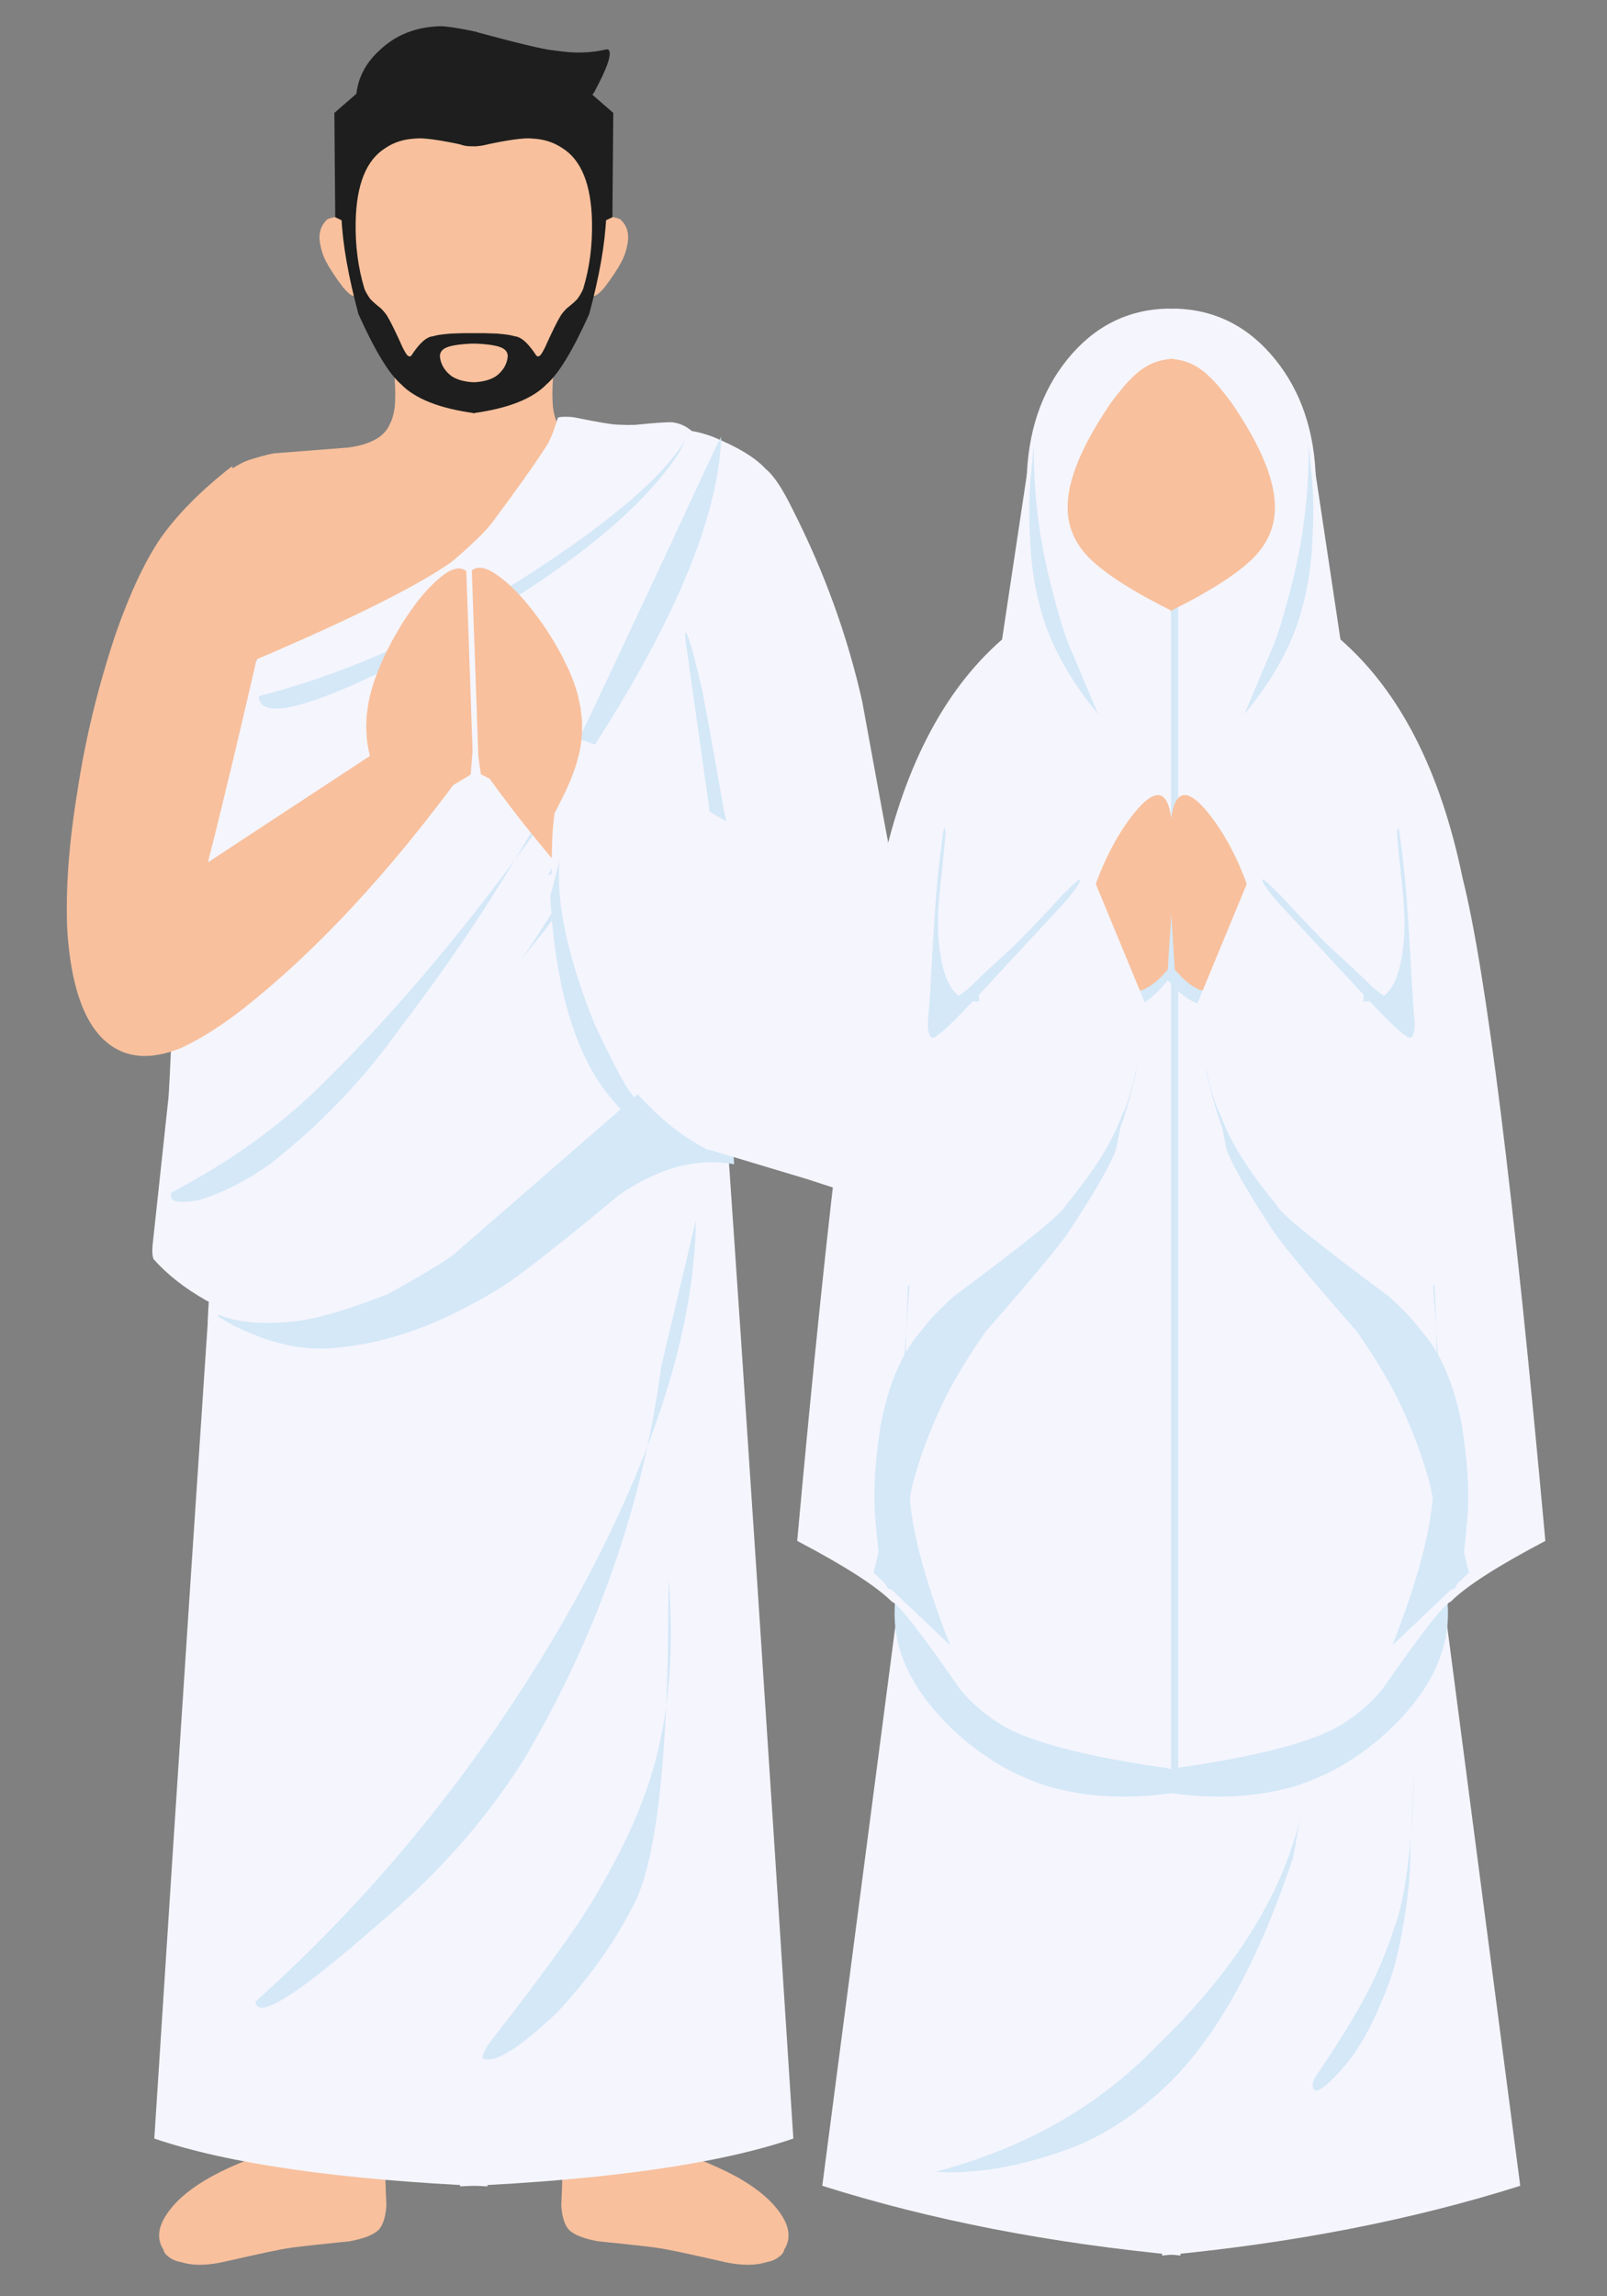 <svg xmlns="http://www.w3.org/2000/svg" xmlns:xlink="http://www.w3.org/1999/xlink" width="280" viewBox="0 0 210 300" height="400" preserveAspectRatio="xMidYMid meet"><rect x="0" y="0" width="210" height="300" fill="#808080" stroke="none"/><defs><clipPath id="6070783b84"><path d="M 8.434 60 L 61 60 L 61 138 L 8.434 138 Z M 8.434 60 " clip-rule="nonzero"></path></clipPath><clipPath id="46e092dbdd"><path d="M 46 3.41 L 80 3.41 L 80 15 L 46 15 Z M 46 3.41 " clip-rule="nonzero"></path></clipPath><clipPath id="47ee04d504"><path d="M 149 58 L 201.934 58 L 201.934 232 L 149 232 Z M 149 58 " clip-rule="nonzero"></path></clipPath></defs><path fill="#f8c09d" d="M 37.035 282.508 C 34.012 283.566 29.664 286.051 23.988 289.961 C 21.34 292.25 20.668 293.863 21.973 294.793 C 22.723 295.422 23.715 295.68 24.953 295.566 C 31.289 293.758 34.422 292.926 34.348 293.078 C 37.52 292.469 41.559 292 46.457 291.672 C 47.582 291.359 48.301 290.375 48.609 288.727 C 48.988 287.59 49.246 284.543 49.387 279.586 Z M 37.035 282.508 " fill-opacity="1" fill-rule="nonzero"></path><path fill="#f8c09d" d="M 86.805 282.508 C 89.824 283.566 94.172 286.051 99.852 289.961 C 102.496 292.25 103.168 293.863 101.867 294.793 C 101.117 295.422 100.121 295.68 98.887 295.566 C 92.547 293.758 89.418 292.926 89.492 293.078 C 86.316 292.469 82.281 292 77.379 291.672 C 76.254 291.359 75.535 290.375 75.23 288.727 C 74.852 287.59 74.59 284.543 74.449 279.586 Z M 86.805 282.508 " fill-opacity="1" fill-rule="nonzero"></path><path fill="#f8c09d" d="M 40.496 279.621 C 31.059 282.059 24.949 285.102 22.172 288.742 C 20.57 290.812 20.363 292.625 21.547 294.18 C 23.047 295.824 25.551 296.281 29.059 295.547 C 34.113 294.391 37.008 293.781 37.742 293.715 C 38.086 293.621 40.727 293.32 45.668 292.82 C 47.371 292.508 48.57 292.07 49.258 291.516 C 49.957 290.969 50.371 289.848 50.496 288.148 C 50.27 283.477 50.262 280.105 50.469 278.035 Z M 40.496 279.621 " fill-opacity="1" fill-rule="nonzero"></path><path fill="#f8c09d" d="M 83.34 279.621 C 92.777 282.059 98.887 285.102 101.668 288.742 C 103.266 290.812 103.473 292.625 102.289 294.18 C 100.789 295.824 98.285 296.281 94.781 295.547 C 89.727 294.391 86.828 293.781 86.094 293.715 C 85.754 293.621 83.113 293.32 78.172 292.82 C 76.465 292.508 75.27 292.07 74.578 291.516 C 73.879 290.969 73.469 289.848 73.344 288.148 C 73.566 283.477 73.574 280.105 73.371 278.035 Z M 83.34 279.621 " fill-opacity="1" fill-rule="nonzero"></path><path fill="#f5f5fe" d="M 33.793 83.191 L 33.445 87.359 C 31.629 105.738 27.203 169.754 20.164 279.395 C 29.875 282.703 44.391 284.781 63.707 285.641 L 62.398 70.344 L 33.793 83.191 " fill-opacity="1" fill-rule="nonzero"></path><path fill="#f5f5fe" d="M 90.047 83.191 L 90.391 87.359 C 92.207 105.738 96.637 169.754 103.672 279.395 C 93.961 282.703 79.445 284.781 60.129 285.641 L 61.438 70.344 L 90.047 83.191 " fill-opacity="1" fill-rule="nonzero"></path><path fill="#f5f5fe" d="M 22.562 131.984 C 22.258 139.332 22.062 143.242 21.984 143.703 L 19.945 162.629 C 19.867 163.488 19.906 164.113 20.066 164.5 C 23.637 168.523 29.215 171.684 36.801 173.973 Z M 22.562 131.984 " fill-opacity="1" fill-rule="nonzero"></path><path fill="#f8c09d" d="M 50.891 44.59 L 51.098 45.883 C 51.586 48.523 51.75 50.914 51.594 53.051 C 51.516 53.746 51.371 54.387 51.152 54.969 L 50.754 55.793 C 50.449 56.312 50.047 56.754 49.547 57.117 C 48.504 57.816 47.141 58.266 45.465 58.473 L 36.211 59.195 C 35.723 59.191 34.613 59.457 32.875 59.988 C 30.762 60.602 28.352 62.48 25.645 65.625 L 33.41 86.195 C 46.762 80.496 55.555 76.047 59.789 72.848 C 61.195 71.707 62.188 70.641 62.766 69.648 C 63.348 68.652 63.699 67.699 63.82 66.785 C 63.879 66.551 63.941 65.871 64.008 64.746 L 63.801 47.309 L 50.891 44.59 " fill-opacity="1" fill-rule="nonzero"></path><path fill="#f8c09d" d="M 72.949 44.59 L 72.738 45.883 C 72.254 48.523 72.086 50.914 72.246 53.051 C 72.32 53.746 72.469 54.387 72.688 54.969 L 73.082 55.793 C 73.387 56.312 73.789 56.754 74.289 57.117 C 75.336 57.816 76.695 58.266 78.375 58.473 L 87.625 59.195 C 88.113 59.191 89.227 59.457 90.961 59.988 C 93.078 60.602 95.488 62.48 98.191 65.625 L 90.43 86.195 C 77.078 80.496 68.285 76.047 64.051 72.848 C 62.645 71.707 61.652 70.641 61.07 69.648 C 60.492 68.652 60.141 67.699 60.02 66.785 C 59.961 66.551 59.898 65.871 59.832 64.746 L 60.035 47.309 L 72.949 44.59 " fill-opacity="1" fill-rule="nonzero"></path><path fill="#f5f5fe" d="M 72.598 55.527 L 72.477 55.891 C 73.008 56.105 70.309 60.203 64.383 68.184 C 63.383 69.535 61.23 71.586 57.934 74.336 L 87.863 139.426 C 95.164 135.727 101.164 134.223 105.859 134.914 C 106.879 135.324 107.941 136.227 109.047 137.617 C 109.844 139.16 111.195 143.062 113.094 149.328 C 113.355 149.977 113.82 150.668 114.488 151.398 C 115.812 152.832 118.266 153.094 121.844 152.188 L 120.324 132.109 C 118.809 124.863 116.254 111.367 112.668 91.621 C 110.738 83.047 107.715 74.707 103.605 66.605 C 102.273 63.871 101.105 62.105 100.094 61.301 C 98.77 59.828 96.426 58.402 93.066 57.027 C 91.336 56.406 89.902 56.137 88.77 56.223 L 78.957 58.188 C 78.094 58.188 75.973 57.301 72.598 55.527 Z M 72.598 55.527 " fill-opacity="1" fill-rule="nonzero"></path><path fill="#f5f5fe" d="M 73.883 54.449 L 73.766 54.449 C 73.305 54.453 73.012 54.5 72.895 54.582 C 72.555 55.766 72.176 56.797 71.754 57.672 L 71.762 58.32 L 87.688 71.895 C 88.746 71.262 89.812 70.305 90.891 69.027 C 91.766 67.941 92.398 66.66 92.797 65.184 C 92.922 64.875 92.996 64.301 93.016 63.469 C 93.09 63.078 93.016 62.129 92.801 60.621 C 92.562 59.461 92.137 58.445 91.516 57.57 C 90.488 56.109 89.242 55.309 87.785 55.168 C 87.141 55.137 85.535 55.25 82.973 55.508 C 82.32 55.531 81.609 55.523 80.844 55.484 C 80.105 55.488 78.152 55.164 74.984 54.516 C 74.758 54.477 74.387 54.453 73.883 54.449 Z M 73.883 54.449 " fill-opacity="1" fill-rule="nonzero"></path><path fill="#f5f5fe" d="M 36.746 85.012 L 36.629 85.078 C 35.371 85.684 34.238 86.121 33.227 86.391 C 33.27 86.352 32.922 87.836 32.184 90.852 L 28.195 106.656 C 26.59 114.812 25.008 123.98 23.453 134.16 C 23.16 135.926 22.762 139.566 22.254 145.078 C 21.668 152.359 21.965 159.277 23.152 165.836 L 27.328 164.949 L 27.105 167.34 L 27.535 167.281 C 27.344 168.918 27.211 170.77 27.145 172.836 C 27.398 173.648 27.434 174.664 27.25 175.887 C 27.73 176.414 28.301 176.586 28.953 176.395 L 29.469 176.062 Z M 36.746 85.012 " fill-opacity="1" fill-rule="nonzero"></path><path fill="#d4e8f7" d="M 94.164 135.82 L 94.117 135.82 C 92.176 136.395 90.086 137.473 87.855 139.055 L 59.188 163.984 C 58.047 164.855 55.195 166.559 50.637 169.094 C 44.848 171.34 40.562 172.539 37.773 172.699 C 33.91 173.039 30.836 172.727 28.562 171.754 L 28.492 171.984 L 30.461 173.156 C 31.602 173.715 32.961 174.293 34.543 174.891 C 37.336 175.84 40.043 176.273 42.656 176.188 C 48.422 175.84 54.219 174.188 60.043 171.234 C 63.023 169.695 65.27 168.395 66.773 167.332 C 69.934 165.066 74.602 161.359 80.777 156.215 C 81.895 155.398 83.203 154.625 84.703 153.891 C 88.523 152.039 92.258 151.438 95.906 152.094 C 95.52 145.227 95.348 141.277 95.391 140.242 C 95.375 138.191 95.461 137.035 95.641 136.77 C 95.219 136.215 94.727 135.898 94.164 135.82 Z M 94.164 135.82 " fill-opacity="1" fill-rule="nonzero"></path><path fill="#d4e8f7" d="M 96.098 135.477 L 96.074 135.477 C 95.004 135.598 93.984 135.914 93.012 136.43 C 91.137 137.465 89.719 138.484 88.762 139.496 L 95.758 152.07 L 95.918 152.094 C 95.695 148.898 95.523 144.801 95.402 139.805 L 95.43 138.328 C 95.477 137.695 95.52 137.316 95.551 137.188 C 95.582 137 95.66 136.691 95.777 136.266 C 95.883 135.926 96.008 135.664 96.156 135.48 Z M 96.098 135.477 " fill-opacity="1" fill-rule="nonzero"></path><path fill="#d4e8f7" d="M 90.945 159.371 C 90.73 174.336 85.023 191.703 73.828 211.473 C 62.875 230.461 49.395 247.145 33.383 261.516 C 33.617 263.98 39.008 260.566 49.562 251.27 C 57.203 244.863 63.48 237.762 68.398 229.961 C 78 213.789 84.004 196.637 86.41 178.516 Z M 90.945 159.371 " fill-opacity="1" fill-rule="nonzero"></path><path fill="#d4e8f7" d="M 87.379 206.211 C 88.27 217.422 87.117 227.137 83.922 235.352 C 82.457 239.277 80.211 243.742 77.184 248.75 C 74.871 252.516 70.527 258.488 64.145 266.664 C 63.492 267.531 63.125 268.262 63.035 268.859 C 64.387 269.762 67.629 267.797 72.766 262.953 C 76.949 258.477 80.254 253.852 82.68 249.082 C 85.332 244.277 86.859 233.531 87.262 216.852 Z M 87.379 206.211 " fill-opacity="1" fill-rule="nonzero"></path><path fill="#d4e8f7" d="M 93.055 135.605 C 93.359 124.324 93.32 115.297 92.941 108.523 C 92.879 107.414 92.754 106.172 92.57 104.801 L 89.625 83.961 C 89.512 83.121 89.488 82.703 89.551 82.699 C 89.785 82.375 90.488 84.715 91.652 89.719 C 91.645 89.309 92.613 94.625 94.562 105.672 L 98.219 122.879 C 98.59 124.234 99.008 125.441 99.473 126.5 C 101.527 130.562 102.809 133.223 103.316 134.48 Z M 93.055 135.605 " fill-opacity="1" fill-rule="nonzero"></path><path fill="#d4e8f7" d="M 70.445 88.957 L 68.137 90.379 L 50.773 105.121 C 49.32 106.281 47.727 107.387 45.992 108.434 C 44.562 109.367 42.527 110.332 39.891 111.324 C 39.168 111.562 38.477 111.738 37.824 111.859 L 36.867 111.992 C 35.641 112.105 34.566 111.996 33.648 111.66 L 31.906 112.941 L 32.754 113.785 C 33.32 114.312 33.895 114.773 34.469 115.168 C 35.621 115.961 36.789 116.488 37.973 116.754 C 39.977 117.293 42.27 116.852 44.848 115.434 C 46.57 114.418 48.426 112.879 50.418 110.809 C 57.184 102.59 63.836 95.633 70.371 89.934 Z M 70.445 88.957 " fill-opacity="1" fill-rule="nonzero"></path><path fill="#d4e8f7" d="M 76.969 104.887 L 76.348 105.941 L 71.613 114.348 L 75.594 113.125 L 75.73 113.012 L 75.684 113.098 L 75.969 113.012 C 72.383 118.918 69.793 122.996 68.203 125.238 C 70.887 121.996 73.152 119.02 74.992 116.312 C 76.047 114.797 78.18 111.371 81.391 106.031 C 81.047 106.105 80.492 106.117 79.73 106.07 C 78.594 105.738 77.672 105.344 76.969 104.887 Z M 76.969 104.887 " fill-opacity="1" fill-rule="nonzero"></path><path fill="#d4e8f7" d="M 90.324 56.016 C 87.871 61.523 79.461 68.715 65.094 77.59 C 54.449 83.887 44.02 88.344 33.801 90.961 C 33.988 94.676 42.473 91.992 59.254 82.91 C 74.18 74.449 84.035 66.48 88.82 59.004 Z M 90.324 56.016 " fill-opacity="1" fill-rule="nonzero"></path><path fill="#d4e8f7" d="M 94.246 57.082 C 93.863 69.23 86.094 85.977 70.945 107.324 C 61.328 120.75 51.867 132.035 42.562 141.18 C 37.066 146.75 30.352 151.621 22.418 155.793 C 21.977 157.02 23.219 157.336 26.141 156.742 C 29.125 155.82 32.141 154.289 35.191 152.145 C 41.855 146.969 47.605 140.953 52.441 134.09 C 59.25 125.219 65.422 115.871 70.953 106.047 C 72.082 104.266 79.57 88.473 93.422 58.668 Z M 94.246 57.082 " fill-opacity="1" fill-rule="nonzero"></path><g clip-path="url(#6070783b84)"><path fill="#f8c09d" d="M 30.348 60.91 L 29.527 61.531 C 25.898 64.457 23.047 67.391 20.973 70.324 C 18.91 73.371 16.957 77.543 15.109 82.832 C 12.805 89.73 11.145 96.555 10.129 103.301 C 9 110.125 8.555 116.195 8.789 121.508 C 9.387 130.625 11.91 135.977 16.367 137.559 C 18.461 138.258 20.895 138.043 23.66 136.914 C 26.242 135.723 28.996 133.977 31.918 131.68 C 41.312 124.246 50.676 114.191 60.008 101.516 L 50.383 97.418 L 27.172 112.664 C 29.242 104.523 31.637 94.477 34.359 82.523 Z M 30.348 60.91 " fill-opacity="1" fill-rule="nonzero"></path></g><path fill="#f8c09d" d="M 73.457 97.418 L 63.828 101.516 C 71.465 112.141 80.121 121.648 89.793 130.035 C 94.062 133.43 97.484 135.719 100.059 136.898 C 103.305 138.129 105.969 138.281 108.047 137.363 L 108.879 136.934 C 106.961 133.84 104.293 129.012 100.871 122.449 C 98.738 118.129 97.238 114.801 96.367 112.469 Z M 73.457 97.418 " fill-opacity="1" fill-rule="nonzero"></path><path fill="#f5f5fe" d="M 74.727 96.461 L 74.602 96.477 C 74.227 96.688 73.984 97.172 73.879 97.934 C 72.973 102.664 72.422 106.148 72.23 108.383 C 71.953 113.227 72.117 117.539 72.723 121.316 C 73.738 127.875 76.582 134.227 81.246 140.379 C 84.621 144.859 88.418 148.168 92.633 150.301 L 92.527 150.16 L 105.527 154.066 L 112.051 156.188 L 123.594 159.34 C 123.23 152.832 122.801 147.949 122.312 144.688 L 100.848 110.184 L 96.68 108.355 L 78.621 97.719 C 77.25 96.996 75.949 96.574 74.727 96.461 Z M 74.727 96.461 " fill-opacity="1" fill-rule="nonzero"></path><path fill="#f5f5fe" d="M 115.648 108.52 L 87.949 140.465 C 90.598 143.77 92.973 146.43 95.066 148.445 C 95.695 149.008 97.148 149.898 99.43 151.117 L 100.848 151.715 C 106.68 153.148 110.168 154.113 111.316 154.609 C 112.633 155.215 113.926 156.023 115.191 157.039 C 120.691 158.484 123.961 159.391 124.996 159.762 L 120.602 129.316 C 119.953 127.32 119.352 125.207 118.801 122.977 L 116.234 111.641 C 115.863 109.906 115.668 108.867 115.648 108.52 Z M 115.648 108.52 " fill-opacity="1" fill-rule="nonzero"></path><path fill="#d4e8f7" d="M 73.117 112.426 C 72.641 117.836 74.152 124.926 77.652 133.703 C 80.262 139.23 81.918 142.34 82.617 143.02 C 83.723 144.539 85.832 146.484 88.949 148.852 C 89.391 149.34 89.57 149.641 89.484 149.762 C 88.352 150.094 86.203 149.059 83.031 146.656 C 80.402 144.449 78.332 141.855 76.816 138.871 C 74.031 133.422 72.398 126.16 71.91 117.082 Z M 73.117 112.426 " fill-opacity="1" fill-rule="nonzero"></path><path fill="#f8c09d" d="M 52.172 106.816 L 61.504 101.199 C 62.129 93.766 62.469 88.754 62.523 86.164 C 62.586 84.367 62.59 82.727 62.539 81.246 L 62.406 79.176 L 62.164 77.418 L 61.793 76.012 L 61.285 74.996 C 60.59 74.039 59.543 74.031 58.145 74.969 C 55.973 76.551 53.816 79.211 51.668 82.957 C 50.996 84.137 50.395 85.332 49.859 86.543 L 49.137 88.332 C 48.707 89.48 48.375 90.648 48.145 91.84 L 47.914 93.508 L 47.852 95.09 L 47.945 96.594 C 48.059 97.57 48.25 98.504 48.523 99.395 L 48.973 100.715 C 49.309 101.574 49.691 102.41 50.117 103.223 C 50.305 103.645 50.992 104.84 52.172 106.816 " fill-opacity="1" fill-rule="nonzero"></path><path fill="#f8c09d" d="M 72.543 106.121 L 62.848 101.152 C 61.715 93.781 61.035 88.805 60.801 86.223 C 60.617 84.434 60.5 82.801 60.449 81.316 L 60.441 79.242 L 60.562 77.473 L 60.836 76.047 L 61.273 74.996 C 61.898 73.992 62.945 73.914 64.406 74.758 C 66.68 76.184 69.012 78.691 71.414 82.281 C 72.164 83.414 72.844 84.562 73.461 85.738 L 74.305 87.473 C 74.812 88.59 75.223 89.734 75.535 90.902 L 75.879 92.555 L 76.051 94.129 L 76.059 95.633 C 76.016 96.613 75.887 97.559 75.676 98.469 L 75.316 99.812 C 75.039 100.695 74.719 101.555 74.348 102.398 C 74.188 102.828 73.586 104.07 72.543 106.121 " fill-opacity="1" fill-rule="nonzero"></path><path fill="#f8c09d" d="M 66.727 50.801 L 66.383 50.938 C 64.293 51.797 62.562 52.086 61.191 51.809 C 59.578 51.559 57.59 50.707 55.223 49.25 C 53.488 48.188 51.699 47.02 49.859 45.75 L 47.004 39.219 L 45.137 23.988 C 47.23 21.254 49.055 19.32 50.613 18.18 C 52.078 17 54.781 15.457 58.727 13.555 L 72.848 15.352 L 77.043 20.41 C 77.844 24.867 78.117 28.301 77.867 30.715 C 77.734 33.094 76.887 36.844 75.324 41.965 L 66.727 50.801 " fill-opacity="1" fill-rule="nonzero"></path><path fill="#f8c09d" d="M 45.648 28.891 C 44.848 28.262 43.902 28.18 42.805 28.633 C 41.926 29.418 41.598 30.465 41.82 31.781 C 41.973 32.672 42.234 33.465 42.605 34.168 C 43.121 35.152 43.875 36.289 44.863 37.582 C 45.414 38.223 45.844 38.578 46.148 38.652 C 46.734 38.68 47.023 38.508 47.02 38.141 Z M 45.648 28.891 " fill-opacity="1" fill-rule="nonzero"></path><path fill="#f8c09d" d="M 78.191 28.891 C 78.988 28.262 79.938 28.18 81.035 28.633 C 81.91 29.418 82.238 30.465 82.016 31.781 C 81.867 32.672 81.602 33.465 81.23 34.168 C 80.715 35.152 79.961 36.289 78.973 37.582 C 78.422 38.223 77.996 38.578 77.688 38.652 C 77.105 38.68 76.812 38.508 76.816 38.141 Z M 78.191 28.891 " fill-opacity="1" fill-rule="nonzero"></path><path fill="#1d1e1d" d="M 44.973 28.938 L 43.809 28.379 L 43.695 14.75 L 46.988 11.887 L 49.504 14.391 L 44.973 28.938 " fill-opacity="1" fill-rule="nonzero"></path><path fill="#1d1e1d" d="M 78.863 28.938 L 80.027 28.379 L 80.141 14.75 L 76.848 11.887 L 74.332 14.391 L 78.863 28.938 " fill-opacity="1" fill-rule="nonzero"></path><g clip-path="url(#46e092dbdd)"><path fill="#1d1e1d" d="M 46.535 13.727 C 46.402 10.941 47.426 8.555 49.605 6.566 C 51.711 4.559 54.352 3.508 57.531 3.426 C 58.316 3.43 59.711 3.633 61.711 4.039 C 67.602 5.637 71.152 6.488 72.359 6.586 C 73.859 6.805 75.07 6.898 75.992 6.859 C 77.113 6.84 78.199 6.699 79.254 6.445 C 79.383 6.445 79.473 6.465 79.52 6.508 C 80.012 6.984 79.375 8.852 77.613 12.113 C 76.488 13.582 75.238 14.348 73.855 14.418 Z M 46.535 13.727 " fill-opacity="1" fill-rule="nonzero"></path></g><path fill="#1d1e1d" d="M 59.762 18.668 C 60.078 18.859 60.445 18.988 60.863 19.055 C 61.062 19.09 61.234 19.105 61.379 19.109 C 62.023 19.121 62.348 19.121 62.352 19.105 C 62.637 19.066 62.938 19.012 63.25 18.949 L 64.336 18.672 C 64.699 18.559 65.047 18.379 65.383 18.133 Z M 59.762 18.668 " fill-opacity="1" fill-rule="nonzero"></path><path fill="#1d1e1d" d="M 62.016 44.879 L 61.957 43.539 L 62.062 43.531 L 61.547 43.527 L 60.488 43.531 L 58.902 43.582 C 57.734 43.676 56.969 43.793 56.594 43.934 C 55.758 43.984 54.809 44.824 53.754 46.457 C 53.598 46.605 53.438 46.602 53.277 46.453 C 53.18 46.41 52.973 46.078 52.645 45.457 C 51.703 43.363 51.035 41.996 50.633 41.348 C 50.539 41.148 50.27 40.809 49.816 40.324 C 48.934 39.621 48.422 39.148 48.277 38.914 C 47.887 38.32 47.66 37.891 47.598 37.637 C 46.793 34.957 46.418 32.078 46.477 29.004 C 46.57 24.121 47.863 20.902 50.348 19.352 C 51.48 18.582 52.797 18.168 54.289 18.102 C 55.328 17.977 57.516 18.281 60.859 19.02 C 61.445 19.066 61.848 18.996 62.074 18.805 L 62.234 4.082 C 60.898 5.273 56.391 6.477 48.707 7.695 L 46.977 13.105 C 46.289 15.879 45.828 17.859 45.594 19.043 C 44.887 22.207 44.566 25.336 44.625 28.438 C 44.777 31.914 45.52 36.121 46.848 41.051 C 48.988 45.805 50.836 48.848 52.395 50.184 C 54.223 52.09 57.426 53.359 62.008 53.984 L 61.977 49.949 C 60.703 49.891 59.707 49.617 58.977 49.121 C 58.078 48.426 57.582 47.574 57.484 46.57 C 57.48 46.027 57.77 45.633 58.359 45.395 C 59.027 45.109 60.25 44.938 62.016 44.879 " fill-opacity="1" fill-rule="nonzero"></path><path fill="#1d1e1d" d="M 61.82 44.879 L 61.879 43.539 L 61.777 43.531 L 62.289 43.527 L 63.348 43.531 L 64.938 43.582 C 66.102 43.676 66.871 43.793 67.242 43.934 C 68.082 43.984 69.027 44.824 70.086 46.457 C 70.242 46.605 70.398 46.602 70.562 46.453 C 70.656 46.41 70.867 46.078 71.191 45.457 C 72.133 43.363 72.805 41.996 73.207 41.348 C 73.297 41.148 73.57 40.809 74.02 40.324 C 74.902 39.621 75.418 39.148 75.559 38.914 C 75.949 38.32 76.176 37.891 76.238 37.637 C 77.047 34.957 77.422 32.078 77.363 29.004 C 77.266 24.121 75.977 20.902 73.488 19.352 C 72.355 18.582 71.043 18.168 69.551 18.102 C 68.512 17.977 66.32 18.281 62.98 19.02 C 62.395 19.066 61.988 18.996 61.766 18.805 L 61.602 4.082 C 62.938 5.273 67.449 6.477 75.129 7.695 L 76.859 13.105 C 77.547 15.879 78.012 17.859 78.246 19.043 C 78.949 22.207 79.273 25.336 79.211 28.438 C 79.059 31.914 78.32 36.121 76.988 41.051 C 74.848 45.805 73 48.848 71.445 50.184 C 69.617 52.09 66.41 53.359 61.828 53.984 L 61.863 49.949 C 63.133 49.891 64.133 49.617 64.859 49.121 C 65.762 48.426 66.258 47.574 66.352 46.57 C 66.355 46.027 66.066 45.633 65.48 45.395 C 64.809 45.109 63.59 44.938 61.82 44.879 " fill-opacity="1" fill-rule="nonzero"></path><path fill="#f5f5fe" d="M 61.875 101.461 L 60.918 74.199 C 60.914 74 61.07 73.832 61.27 73.824 C 61.469 73.816 61.641 73.973 61.645 74.172 L 62.602 101.438 C 62.609 101.637 62.453 101.805 62.25 101.812 C 62.051 101.82 61.883 101.664 61.875 101.461 Z M 61.875 101.461 " fill-opacity="1" fill-rule="nonzero"></path><path fill="#f5f5fe" d="M 126.086 165.32 L 122.531 170.137 L 107.453 285.566 C 121.566 290.035 137.168 293.07 154.262 294.68 L 154.27 167.152 L 126.086 165.32 " fill-opacity="1" fill-rule="nonzero"></path><path fill="#f5f5fe" d="M 180.035 165.32 L 183.586 170.137 L 198.664 285.566 C 184.551 290.035 168.949 293.07 151.855 294.68 L 151.848 167.152 L 180.035 165.32 " fill-opacity="1" fill-rule="nonzero"></path><path fill="#d4e8f7" d="M 153.027 219.191 L 153.109 220.441 C 153.305 223.895 153.574 226.875 153.922 229.383 C 154.141 231.012 154.555 232.422 155.164 233.613 C 155.203 233.754 155.191 233.863 155.121 233.941 C 148.797 235.082 143.035 234.973 137.836 233.609 C 136.637 233.352 134.934 232.715 132.73 231.707 C 131.504 231.109 130.309 230.422 129.145 229.648 C 126.793 228.086 124.684 226.281 122.82 224.234 C 118.969 220.023 116.996 215.672 116.906 211.18 C 116.82 207.324 118.051 202.402 120.598 196.402 L 153.027 219.191 " fill-opacity="1" fill-rule="nonzero"></path><path fill="#d4e8f7" d="M 153.09 219.191 L 153.008 220.441 C 152.812 223.895 152.543 226.875 152.199 229.383 C 151.98 231.012 151.566 232.422 150.957 233.613 C 150.914 233.754 150.93 233.863 151 233.941 C 157.324 235.082 163.086 234.973 168.281 233.609 C 169.48 233.352 171.184 232.715 173.391 231.707 C 174.613 231.109 175.809 230.422 176.973 229.648 C 179.324 228.086 181.434 226.281 183.301 224.234 C 187.148 220.023 189.121 215.672 189.215 211.18 C 189.297 207.324 188.066 202.402 185.523 196.402 L 153.09 219.191 " fill-opacity="1" fill-rule="nonzero"></path><path fill="#f5f5fe" d="M 171.953 62.801 L 171.789 65.852 C 170.996 71.996 168.68 76.914 164.844 80.598 C 160.977 84.281 156.426 85.773 151.188 85.078 C 146.188 84.105 142.188 81.258 139.191 76.539 C 138.23 75.012 137.438 73.352 136.816 71.551 L 136.035 68.777 C 135.602 66.867 135.387 64.875 135.379 62.801 C 135.512 56.434 137.297 51.133 140.734 46.902 C 144.176 42.676 148.488 40.48 153.668 40.32 C 158.848 40.48 163.156 42.676 166.598 46.902 C 170.039 51.133 171.824 56.434 171.953 62.801 " fill-opacity="1" fill-rule="nonzero"></path><path fill="#f5f5fe" d="M 134.164 62.801 L 134.332 65.852 C 135.121 71.996 137.438 76.914 141.277 80.598 C 145.141 84.281 149.695 85.773 154.934 85.078 C 159.934 84.105 163.93 81.258 166.93 76.539 C 167.891 75.012 168.68 73.352 169.301 71.551 L 170.086 68.777 C 170.516 66.867 170.734 64.875 170.738 62.801 C 170.609 56.434 168.824 51.133 165.383 46.902 C 161.941 42.676 157.633 40.48 152.453 40.32 C 147.27 40.48 142.961 42.676 139.52 46.902 C 136.082 51.133 134.297 56.434 134.164 62.801 " fill-opacity="1" fill-rule="nonzero"></path><path fill="#f5f5fe" d="M 134.688 58.68 L 130.949 83.543 C 123.195 90.309 117.871 100.707 114.984 114.746 C 111.922 126.879 108.32 155.738 104.176 201.316 C 110.387 204.578 114.5 207.219 116.52 209.234 C 117.43 209.586 120.41 213.406 125.469 220.699 C 126.738 222.258 128.285 223.641 130.109 224.848 C 133.59 227.367 141.355 229.461 153.414 231.125 L 154.16 183.812 L 156.473 85.395 L 134.688 58.68 " fill-opacity="1" fill-rule="nonzero"></path><g clip-path="url(#47ee04d504)"><path fill="#f5f5fe" d="M 171.434 58.68 L 175.168 83.543 C 182.926 90.309 188.246 100.707 191.133 114.746 C 194.195 126.879 197.801 155.738 201.945 201.316 C 195.734 204.578 191.617 207.219 189.598 209.234 C 188.691 209.586 185.707 213.406 180.648 220.699 C 179.383 222.258 177.836 223.641 176.012 224.848 C 172.531 227.367 164.762 229.461 152.703 231.125 L 151.957 183.812 L 149.645 85.395 L 171.434 58.68 " fill-opacity="1" fill-rule="nonzero"></path></g><path fill="#d4e8f7" d="M 153.957 78.113 L 153.957 232 C 153.957 232.258 153.746 232.465 153.492 232.465 C 153.234 232.465 153.027 232.258 153.027 232 L 153.027 78.113 C 153.027 77.859 153.234 77.648 153.492 77.648 C 153.746 77.648 153.957 77.859 153.957 78.113 Z M 153.957 78.113 " fill-opacity="1" fill-rule="nonzero"></path><path fill="#d4e8f7" d="M 118.852 167.863 L 118.645 168.039 L 118.605 169.055 L 118.586 169.574 C 118.559 170.258 118.539 170.75 118.531 171.051 C 118.496 171.961 118.469 172.852 118.441 173.719 C 118.648 170.77 118.785 168.816 118.852 167.863 Z M 118.852 167.863 " fill-opacity="1" fill-rule="nonzero"></path><path fill="#d4e8f7" d="M 187.27 167.863 L 187.316 168.562 C 187.445 170.406 187.562 172.125 187.676 173.719 C 187.652 172.852 187.621 171.961 187.59 171.055 C 187.578 170.75 187.559 170.258 187.535 169.574 C 187.527 169.395 187.508 168.883 187.473 168.043 Z M 187.27 167.863 " fill-opacity="1" fill-rule="nonzero"></path><path fill="#d4e8f7" d="M 187.676 173.742 L 187.758 176.934 C 187.801 178.996 187.824 180.918 187.828 182.711 C 187.793 186.949 187.75 189.332 187.691 189.855 C 187.629 191.242 187.547 192.492 187.441 193.609 C 187.32 194.613 187.211 195.707 187.117 196.883 L 186.852 198.707 L 186.48 200.652 C 186.195 201.992 185.84 203.414 185.41 204.918 C 184.547 207.93 183.398 211.27 181.957 214.938 L 191.961 205.461 C 191.762 204.754 191.312 202.797 190.617 199.586 C 190.094 197.055 189.664 194.625 189.336 192.301 C 188.918 189.207 188.707 187.512 188.703 187.211 C 188.496 184.969 188.152 180.477 187.676 173.742 Z M 187.676 173.742 " fill-opacity="1" fill-rule="nonzero"></path><path fill="#d4e8f7" d="M 118.441 173.727 L 118.215 176.91 C 117.965 180.469 117.699 183.902 117.418 187.211 C 117.41 187.512 117.199 189.207 116.785 192.301 C 116.453 194.625 116.027 197.055 115.504 199.586 C 114.805 202.797 114.355 204.754 114.16 205.461 L 124.16 214.938 C 121.281 207.598 119.559 201.578 119.004 196.883 L 118.535 191.832 C 118.453 190.582 118.391 189.191 118.352 187.672 C 118.309 186.148 118.289 184.492 118.293 182.699 C 118.266 181.973 118.316 178.98 118.441 173.727 Z M 118.441 173.727 " fill-opacity="1" fill-rule="nonzero"></path><path fill="#d4e8f7" d="M 134.805 61.285 C 134.453 64.277 134.398 67.461 134.641 70.84 C 134.758 73.684 135.152 76.375 135.82 78.914 C 136.957 83.676 139.516 88.469 143.496 93.293 L 139.582 84.02 C 138.965 82.434 138.246 80.035 137.426 76.816 C 135.832 70.758 135.055 64.516 135.094 58.086 Z M 134.805 61.285 " fill-opacity="1" fill-rule="nonzero"></path><path fill="#d4e8f7" d="M 171.316 61.285 C 171.668 64.277 171.719 67.461 171.48 70.84 C 171.363 73.684 170.969 76.375 170.297 78.914 C 169.164 83.676 166.605 88.469 162.625 93.293 L 166.539 84.02 C 167.152 82.434 167.871 80.035 168.691 76.816 C 170.285 70.758 171.062 64.516 171.023 58.086 Z M 171.316 61.285 " fill-opacity="1" fill-rule="nonzero"></path><path fill="#d4e8f7" d="M 169.902 237.621 C 167.434 247.77 161.172 257.676 151.121 267.336 C 143.566 275.188 133.941 280.656 122.246 283.738 C 127.301 284.055 132.875 283.141 138.969 280.992 C 143.156 279.562 147.195 277.133 151.09 273.707 C 158.176 267.605 164.137 257.262 168.973 242.672 Z M 169.902 237.621 " fill-opacity="1" fill-rule="nonzero"></path><path fill="#d4e8f7" d="M 184.855 230.957 C 184.531 241.109 183.656 248.055 182.23 251.793 C 181.168 255.035 179.922 258 178.488 260.684 C 177.004 263.516 174.844 267.004 172.016 271.152 C 171.723 271.57 171.562 271.957 171.531 272.309 C 171.559 273.926 172.969 273.105 175.762 269.855 C 177.527 267.777 179.16 264.898 180.66 261.223 C 181.871 258.445 182.738 255.395 183.262 252.066 C 184.008 248.238 184.352 244.641 184.297 241.273 Z M 184.855 230.957 " fill-opacity="1" fill-rule="nonzero"></path><path fill="#f8c09d" d="M 153.164 79.824 L 153.25 46.883 C 151.758 46.934 150.402 47.395 149.184 48.273 C 148.488 48.766 147.715 49.5 146.867 50.477 C 145.785 51.805 145.129 52.66 144.898 53.039 C 141.238 58.484 139.445 62.949 139.52 66.43 C 139.539 68.836 140.465 70.977 142.293 72.855 C 144.418 74.969 148.043 77.293 153.164 79.824 " fill-opacity="1" fill-rule="nonzero"></path><path fill="#f8c09d" d="M 152.953 79.824 L 152.867 46.883 C 154.359 46.934 155.719 47.395 156.938 48.273 C 157.633 48.766 158.402 49.5 159.25 50.477 C 160.332 51.805 160.988 52.66 161.219 53.039 C 164.883 58.484 166.676 62.949 166.598 66.43 C 166.578 68.836 165.652 70.977 163.824 72.855 C 161.699 74.969 158.078 77.293 152.953 79.824 " fill-opacity="1" fill-rule="nonzero"></path><path fill="#d4e8f7" d="M 148.508 131.66 C 150.699 130.422 152.605 128.434 154.227 125.695 C 155.145 123.965 155.324 121.703 154.766 118.91 C 154.242 116.07 153.254 114.25 151.809 113.438 C 150.215 112.492 147.914 112.297 144.902 112.859 Z M 148.508 131.66 " fill-opacity="1" fill-rule="nonzero"></path><path fill="#d4e8f7" d="M 150.961 126.336 C 153.195 128.707 154.324 129.859 154.348 129.793 C 155.086 130.43 155.785 130.855 156.445 131.062 C 158.242 131.598 159.777 131.164 161.051 129.77 C 162.613 127.34 161.363 123.227 157.293 117.434 Z M 150.961 126.336 " fill-opacity="1" fill-rule="nonzero"></path><path fill="#f8c09d" d="M 153.52 126.688 L 153.844 127.035 C 154.699 128.027 155.613 128.762 156.586 129.238 C 157.484 129.609 158.398 129.551 159.336 129.059 C 160.387 128.523 161.34 127.621 162.203 126.348 C 162.844 125.25 163.191 124.559 163.242 124.273 C 163.426 123.77 163.566 123.246 163.668 122.699 C 164.066 120.504 163.777 117.988 162.805 115.152 C 161.375 111.355 159.605 108.215 157.492 105.73 C 155.18 103.094 153.738 103.266 153.16 106.25 C 152.875 107.855 152.758 110.02 152.805 112.746 C 152.785 113.316 152.871 115.523 153.059 119.363 C 153.094 120.117 153.246 122.559 153.52 126.688 " fill-opacity="1" fill-rule="nonzero"></path><path fill="#f8c09d" d="M 152.598 126.688 L 152.273 127.035 C 151.422 128.027 150.508 128.762 149.535 129.238 C 148.637 129.609 147.719 129.551 146.781 129.059 C 145.734 128.523 144.777 127.621 143.914 126.348 C 143.273 125.25 142.926 124.559 142.875 124.273 C 142.691 123.77 142.551 123.246 142.453 122.699 C 142.055 120.504 142.344 117.988 143.316 115.152 C 144.746 111.355 146.516 108.215 148.625 105.73 C 150.938 103.094 152.383 103.266 152.957 106.25 C 153.242 107.855 153.359 110.02 153.312 112.746 C 153.332 113.316 153.25 115.523 153.062 119.363 C 153.027 120.117 152.875 122.559 152.598 126.688 " fill-opacity="1" fill-rule="nonzero"></path><path fill="#f5f5fe" d="M 156.391 131.285 L 163.785 113.402 C 167.504 117.715 171.227 122.023 174.949 126.332 L 170.309 151.594 L 156.391 131.285 " fill-opacity="1" fill-rule="nonzero"></path><path fill="#f5f5fe" d="M 149.73 131.285 L 142.336 113.402 C 138.613 117.715 134.891 122.023 131.168 126.332 L 135.809 151.594 L 149.73 131.285 " fill-opacity="1" fill-rule="nonzero"></path><path fill="#d4e8f7" d="M 157.383 137.664 C 157.871 143.211 160.504 149.352 165.277 156.086 C 167.113 158.629 169.09 160.855 171.219 162.762 C 172.75 164.25 175.758 166.516 180.242 169.566 C 180.75 169.938 180.996 170.227 180.973 170.434 C 180.992 170.934 180.238 170.793 178.703 170.008 C 177.895 169.637 176.41 168.605 174.242 166.922 C 170.105 163.352 167.305 160.527 165.844 158.453 C 164.316 156.66 162.48 153.41 160.336 148.703 C 159.469 146.973 158.594 144.172 157.703 140.305 Z M 157.383 137.664 " fill-opacity="1" fill-rule="nonzero"></path><path fill="#d4e8f7" d="M 148.738 137.664 C 148.246 143.211 145.613 149.352 140.84 156.086 C 139.008 158.629 137.027 160.855 134.902 162.762 C 133.371 164.25 130.363 166.516 125.879 169.566 C 125.367 169.938 125.125 170.227 125.145 170.434 C 125.125 170.934 125.883 170.793 127.418 170.008 C 128.223 169.637 129.711 168.605 131.879 166.922 C 136.016 163.352 138.812 160.527 140.273 158.453 C 141.805 156.66 143.641 153.41 145.781 148.703 C 146.648 146.973 147.527 144.172 148.418 140.305 Z M 148.738 137.664 " fill-opacity="1" fill-rule="nonzero"></path><path fill="#d4e8f7" d="M 127.887 129.906 C 125.266 132.859 123.43 134.668 122.383 135.332 C 121.773 135.902 121.402 135.543 121.262 134.258 C 121.242 134.113 121.238 133.895 121.258 133.605 C 121.41 131.648 121.5 130.426 121.531 129.938 C 121.98 121.949 122.266 117.406 122.387 116.305 C 122.48 114.949 122.711 112.828 123.09 109.949 C 123.23 108.719 123.336 108.137 123.406 108.199 C 123.555 108.238 123.59 108.672 123.512 109.492 C 123.465 110.23 123.215 112.723 122.758 116.965 C 122.652 118.184 122.598 119.172 122.586 119.922 C 122.551 122.043 122.715 123.984 123.078 125.746 C 123.801 129.352 125.43 131.039 127.969 130.812 Z M 127.887 129.906 " fill-opacity="1" fill-rule="nonzero"></path><path fill="#d4e8f7" d="M 178.23 129.906 C 180.852 132.859 182.688 134.668 183.734 135.332 C 184.344 135.902 184.719 135.543 184.855 134.258 C 184.879 134.113 184.879 133.895 184.863 133.605 C 184.707 131.648 184.617 130.426 184.59 129.938 C 184.137 121.949 183.852 117.406 183.73 116.305 C 183.641 114.949 183.406 112.828 183.031 109.949 C 182.891 108.719 182.785 108.137 182.715 108.199 C 182.566 108.238 182.531 108.672 182.605 109.492 C 182.652 110.23 182.906 112.723 183.363 116.965 C 183.465 118.184 183.523 119.172 183.531 119.922 C 183.57 122.043 183.406 123.984 183.043 125.746 C 182.32 129.352 180.688 131.039 178.148 130.812 Z M 178.23 129.906 " fill-opacity="1" fill-rule="nonzero"></path><path fill="#d4e8f7" d="M 146.844 145.027 C 145.715 148.609 143.191 152.758 139.273 157.465 C 138.926 158.426 134.078 162.367 124.73 169.297 C 122.887 170.926 121.398 172.496 120.27 174.004 C 117.84 176.793 116.109 180.84 115.09 186.152 C 114.273 191.332 114.062 195.68 114.453 199.188 C 114.992 205.836 115.781 208.566 116.816 207.379 C 117.125 206.98 117.332 206.402 117.441 205.652 C 118.25 199.102 118.93 194.914 119.477 193.09 C 120.465 189.609 121.828 186.094 123.566 182.543 C 124.867 179.973 126.613 177.113 128.805 173.957 C 135.512 166.305 139.289 161.715 140.145 160.176 C 143.18 155.559 145.086 152.211 145.859 150.129 Z M 146.844 145.027 " fill-opacity="1" fill-rule="nonzero"></path><path fill="#d4e8f7" d="M 159.277 145.027 C 160.402 148.609 162.926 152.758 166.848 157.465 C 167.191 158.426 172.039 162.367 181.391 169.297 C 183.234 170.926 184.719 172.496 185.848 174.004 C 188.281 176.793 190.008 180.84 191.027 186.152 C 191.844 191.332 192.059 195.68 191.668 199.188 C 191.125 205.836 190.336 208.566 189.301 207.379 C 188.996 206.98 188.789 206.402 188.676 205.652 C 187.867 199.102 187.188 194.914 186.641 193.09 C 185.656 189.609 184.293 186.094 182.551 182.543 C 181.25 179.973 179.504 177.113 177.316 173.957 C 170.609 166.305 166.828 161.715 165.977 160.176 C 162.938 155.559 161.035 152.211 160.262 150.129 Z M 159.277 145.027 " fill-opacity="1" fill-rule="nonzero"></path><path fill="#d4e8f7" d="M 124.637 130.598 C 125.805 129.746 126.551 129.172 126.875 128.875 C 127.836 127.875 129.59 126.223 132.145 123.918 C 133.594 122.535 135.797 120.23 138.762 117.004 C 140.359 115.406 141.16 114.707 141.16 114.914 C 141.133 115.152 141.016 115.426 140.809 115.734 C 140.195 116.617 139.559 117.418 138.891 118.141 L 127.594 130.324 C 126.711 131.254 125.953 132 125.316 132.559 Z M 124.637 130.598 " fill-opacity="1" fill-rule="nonzero"></path><path fill="#d4e8f7" d="M 181.484 130.598 C 180.312 129.746 179.566 129.172 179.246 128.875 C 178.285 127.875 176.527 126.223 173.977 123.918 C 172.527 122.535 170.32 120.23 167.359 117.004 C 165.758 115.406 164.961 114.707 164.961 114.914 C 164.988 115.152 165.105 115.426 165.312 115.734 C 165.922 116.617 166.559 117.418 167.227 118.141 L 178.527 130.324 C 179.406 131.254 180.164 132 180.801 132.559 Z M 181.484 130.598 " fill-opacity="1" fill-rule="nonzero"></path></svg>